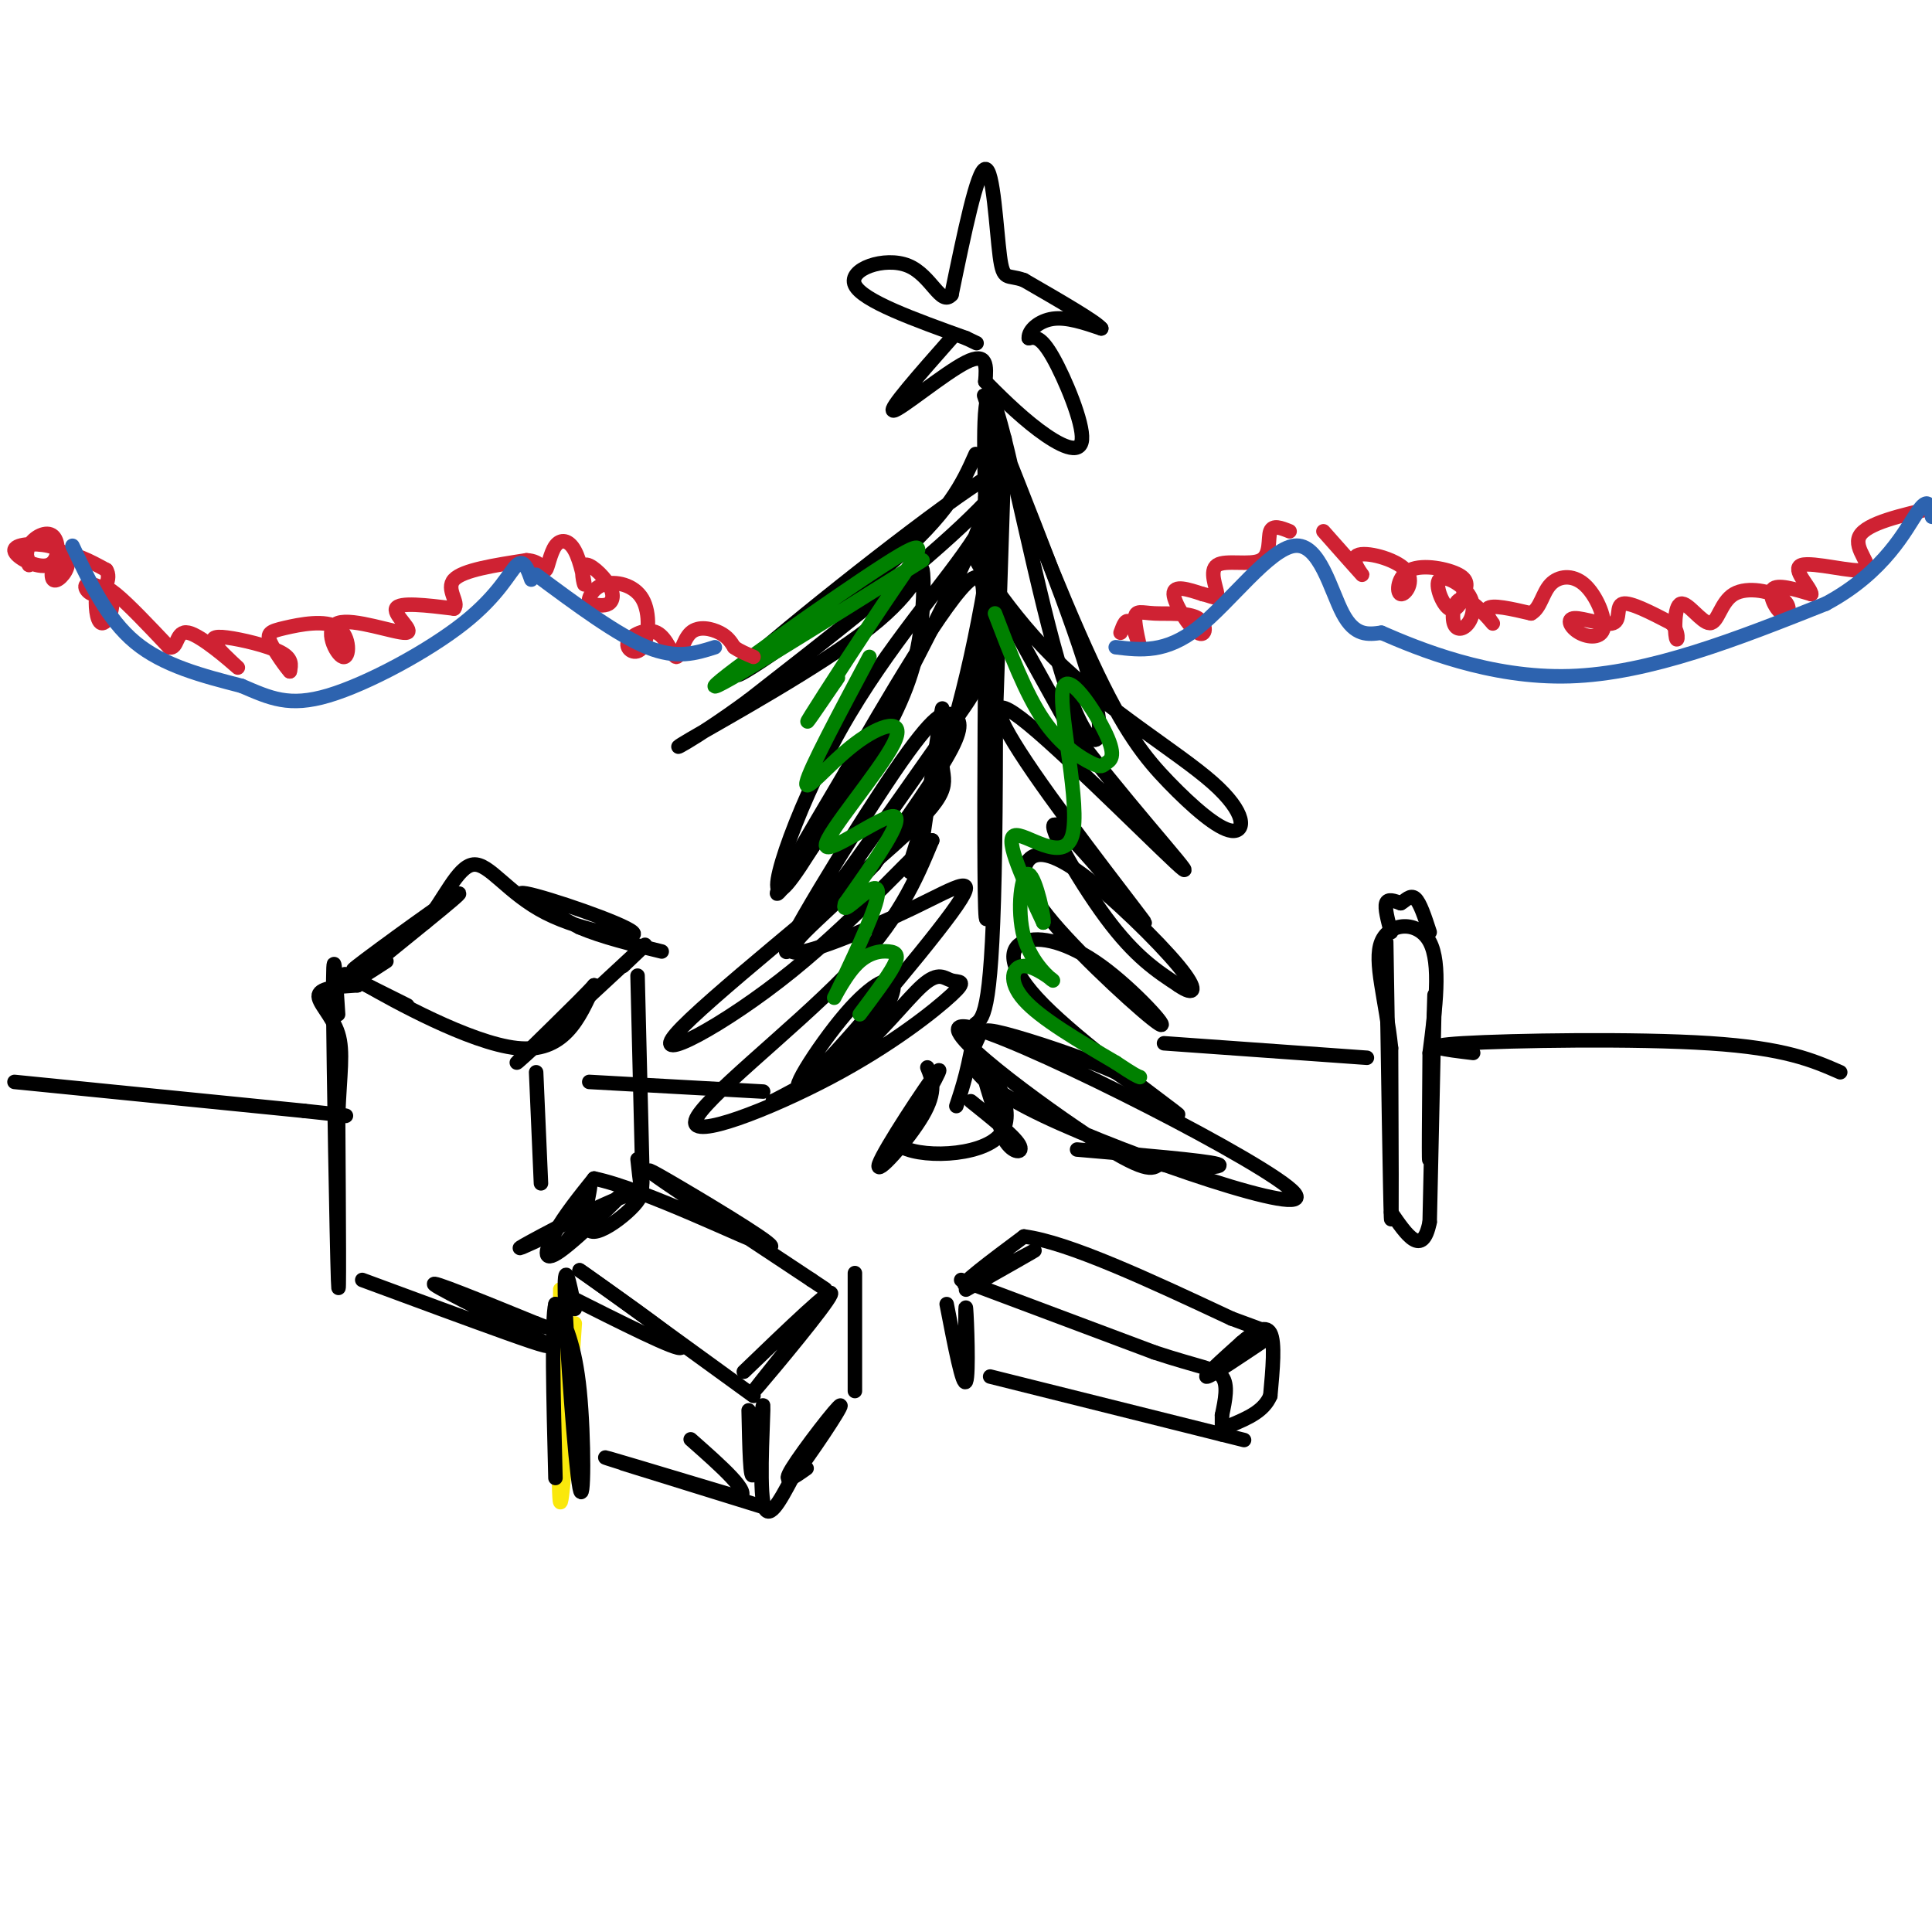 <svg viewBox='0 0 400 400' version='1.1' xmlns='http://www.w3.org/2000/svg' xmlns:xlink='http://www.w3.org/1999/xlink'><g fill='none' stroke='rgb(250,232,11)' stroke-width='3' stroke-linecap='round' stroke-linejoin='round'><path d='M119,274c-1.250,18.833 -2.500,37.667 -3,37c-0.500,-0.667 -0.250,-20.833 0,-41'/><path d='M116,270c0.000,-6.500 0.000,-2.250 0,2'/></g>
<g fill='none' stroke='rgb(0,0,0)' stroke-width='3' stroke-linecap='round' stroke-linejoin='round'><path d='M119,271c-1.155,-5.744 -2.310,-11.488 -2,-2c0.310,9.488 2.083,34.208 3,39c0.917,4.792 0.976,-10.345 0,-20c-0.976,-9.655 -2.988,-13.827 -5,-18'/><path d='M115,270c-0.833,3.000 -0.417,19.500 0,36'/><path d='M117,268c11.750,5.917 23.500,11.833 24,11c0.500,-0.833 -10.250,-8.417 -21,-16'/><path d='M120,263c2.500,1.667 19.250,13.833 36,26'/><path d='M154,284c9.422,-9.067 18.844,-18.133 18,-16c-0.844,2.133 -11.956,15.467 -15,19c-3.044,3.533 1.978,-2.733 7,-9'/><path d='M113,256c-4.026,1.879 -8.051,3.758 -3,1c5.051,-2.758 19.179,-10.152 22,-10c2.821,0.152 -5.663,7.848 -9,8c-3.337,0.152 -1.525,-7.242 -1,-9c0.525,-1.758 -0.238,2.121 -1,6'/><path d='M121,252c-1.989,3.157 -6.461,8.050 -4,6c2.461,-2.050 11.856,-11.044 12,-11c0.144,0.044 -8.961,9.127 -13,12c-4.039,2.873 -3.011,-0.465 -1,-4c2.011,-3.535 5.006,-7.268 8,-11'/><path d='M123,244c10.338,2.116 32.183,12.907 36,14c3.817,1.093 -10.396,-7.514 -18,-12c-7.604,-4.486 -8.601,-4.853 -3,-1c5.601,3.853 17.801,11.927 30,20'/><path d='M168,265c5.000,3.333 2.500,1.667 0,0'/><path d='M208,92c-1.750,55.107 -3.500,110.214 -4,96c-0.500,-14.214 0.250,-97.750 1,-106c0.750,-8.250 1.500,58.786 1,93c-0.500,34.214 -2.250,35.607 -4,37'/><path d='M202,212c-1.333,9.000 -2.667,13.000 -4,17'/><path d='M204,94c0.034,-3.695 0.068,-7.390 0,-6c-0.068,1.390 -0.237,7.866 0,12c0.237,4.134 0.881,5.925 -8,24c-8.881,18.075 -27.288,52.432 -33,59c-5.712,6.568 1.270,-14.655 11,-32c9.730,-17.345 22.209,-30.813 28,-40c5.791,-9.187 4.896,-14.094 4,-19'/><path d='M206,92c0.667,-2.500 0.333,0.750 0,4'/><path d='M202,94c-2.697,6.072 -5.394,12.144 -18,23c-12.606,10.856 -35.121,26.498 -31,22c4.121,-4.498 34.879,-29.134 48,-38c13.121,-8.866 8.606,-1.962 -2,8c-10.606,9.962 -27.303,22.981 -44,36'/><path d='M155,145c-11.594,8.532 -18.577,11.861 -12,8c6.577,-3.861 26.716,-14.914 37,-23c10.284,-8.086 10.714,-13.205 11,-12c0.286,1.205 0.427,8.735 -1,16c-1.427,7.265 -4.423,14.264 -11,25c-6.577,10.736 -16.736,25.210 -18,26c-1.264,0.790 6.368,-12.105 14,-25'/><path d='M175,160c8.042,-14.007 21.146,-36.524 26,-40c4.854,-3.476 1.456,12.089 1,18c-0.456,5.911 2.030,2.166 -7,15c-9.030,12.834 -29.574,42.246 -32,44c-2.426,1.754 13.267,-24.148 22,-37c8.733,-12.852 10.505,-12.652 12,-12c1.495,0.652 2.713,1.758 0,7c-2.713,5.242 -9.356,14.621 -16,24'/><path d='M181,179c-7.576,8.186 -18.517,16.652 -17,18c1.517,1.348 15.491,-4.420 25,-9c9.509,-4.580 14.552,-7.972 8,1c-6.552,8.972 -24.698,30.307 -30,35c-5.302,4.693 2.239,-7.258 8,-14c5.761,-6.742 9.743,-8.277 10,-6c0.257,2.277 -3.212,8.365 -8,13c-4.788,4.635 -10.894,7.818 -17,11'/><path d='M160,228c-0.124,0.846 8.066,-2.537 15,-8c6.934,-5.463 12.613,-13.004 16,-16c3.387,-2.996 4.481,-1.447 6,-1c1.519,0.447 3.462,-0.209 0,3c-3.462,3.209 -12.330,10.283 -25,17c-12.670,6.717 -29.142,13.078 -28,9c1.142,-4.078 19.898,-18.594 31,-30c11.102,-11.406 14.551,-19.703 18,-28'/><path d='M193,174c-1.638,0.416 -14.734,15.456 -29,27c-14.266,11.544 -29.704,19.593 -24,13c5.704,-6.593 32.550,-27.829 45,-39c12.450,-11.171 10.506,-12.277 10,-17c-0.506,-4.723 0.427,-13.064 0,-11c-0.427,2.064 -2.213,14.532 -4,27'/><path d='M191,174c-1.669,6.511 -3.842,9.289 -2,3c1.842,-6.289 7.700,-21.644 12,-41c4.300,-19.356 7.042,-42.711 7,-45c-0.042,-2.289 -2.869,16.489 -4,22c-1.131,5.511 -0.565,-2.244 0,-10'/><path d='M204,103c-0.223,-8.979 -0.781,-26.427 2,-19c2.781,7.427 8.903,39.730 14,56c5.097,16.270 9.171,16.506 7,6c-2.171,-10.506 -10.585,-31.753 -19,-53'/><path d='M208,93c-4.399,-11.948 -5.895,-15.319 -2,-5c3.895,10.319 13.182,34.329 20,49c6.818,14.671 11.166,20.003 16,25c4.834,4.997 10.154,9.659 13,10c2.846,0.341 3.216,-3.641 -4,-10c-7.216,-6.359 -22.020,-15.097 -33,-26c-10.980,-10.903 -18.137,-23.972 -17,-22c1.137,1.972 10.569,18.986 20,36'/><path d='M221,150c10.365,14.184 26.277,31.644 24,30c-2.277,-1.644 -22.744,-22.393 -32,-30c-9.256,-7.607 -7.301,-2.071 1,10c8.301,12.071 22.947,30.679 23,31c0.053,0.321 -14.486,-17.644 -18,-20c-3.514,-2.356 3.996,10.898 10,19c6.004,8.102 10.502,11.051 15,14'/><path d='M244,204c3.362,2.335 4.266,1.173 0,-4c-4.266,-5.173 -13.704,-14.358 -20,-19c-6.296,-4.642 -9.452,-4.743 -11,-3c-1.548,1.743 -1.489,5.330 5,13c6.489,7.670 19.409,19.424 22,21c2.591,1.576 -5.148,-7.025 -12,-12c-6.852,-4.975 -12.816,-6.323 -16,-5c-3.184,1.323 -3.588,5.318 4,13c7.588,7.682 23.168,19.052 27,22c3.832,2.948 -4.084,-2.526 -12,-8'/><path d='M231,222c-6.784,-3.043 -17.743,-6.650 -23,-8c-5.257,-1.350 -4.812,-0.444 -6,2c-1.188,2.444 -4.009,6.426 14,15c18.009,8.574 56.848,21.742 52,16c-4.848,-5.742 -53.382,-30.392 -66,-34c-12.618,-3.608 10.681,13.826 23,22c12.319,8.174 13.660,7.087 15,6'/><path d='M240,241c6.289,1.067 14.511,0.733 12,0c-2.511,-0.733 -15.756,-1.867 -29,-3'/><path d='M155,292c0.161,7.702 0.321,15.405 1,13c0.679,-2.405 1.875,-14.917 2,-14c0.125,0.917 -0.821,15.262 0,20c0.821,4.738 3.411,-0.131 6,-5'/><path d='M164,306c3.821,-4.940 10.375,-14.792 10,-15c-0.375,-0.208 -7.679,9.226 -10,13c-2.321,3.774 0.339,1.887 3,0'/><path d='M177,268c0.000,-3.167 0.000,-6.333 0,-3c0.000,3.333 0.000,13.167 0,23'/><path d='M129,303c16.400,5.089 32.800,10.178 29,9c-3.800,-1.178 -27.800,-8.622 -32,-10c-4.200,-1.378 11.400,3.311 27,8'/><path d='M153,310c2.833,-0.667 -3.583,-6.333 -10,-12'/><path d='M196,270c1.689,8.711 3.378,17.422 4,16c0.622,-1.422 0.178,-12.978 0,-15c-0.178,-2.022 -0.089,5.489 0,13'/><path d='M199,265c0.000,0.000 40.000,15.000 40,15'/><path d='M239,280c9.333,3.089 12.667,3.311 14,5c1.333,1.689 0.667,4.844 0,8'/><path d='M253,293c0.000,1.833 0.000,2.417 0,3'/><path d='M205,285c0.000,0.000 48.000,12.000 48,12'/><path d='M253,297c8.000,2.000 4.000,1.000 0,0'/><path d='M200,267c7.733,-4.378 15.467,-8.756 14,-8c-1.467,0.756 -12.133,6.644 -14,7c-1.867,0.356 5.067,-4.822 12,-10'/><path d='M212,256c9.167,1.167 26.083,9.083 43,17'/><path d='M255,273c8.750,3.262 9.125,2.917 6,5c-3.125,2.083 -9.750,6.595 -11,7c-1.250,0.405 2.875,-3.298 7,-7'/><path d='M257,278c2.422,-2.111 4.978,-3.889 6,-2c1.022,1.889 0.511,7.444 0,13'/><path d='M263,289c-1.333,3.167 -4.667,4.583 -8,6'/><path d='M70,210c-0.533,-8.467 -1.067,-16.933 -1,-3c0.067,13.933 0.733,50.267 1,58c0.267,7.733 0.133,-13.133 0,-34'/><path d='M70,231c0.333,-8.655 1.167,-13.292 0,-17c-1.167,-3.708 -4.333,-6.488 -4,-8c0.333,-1.512 4.167,-1.756 8,-2'/><path d='M74,204c-0.024,-1.167 -4.083,-3.083 -2,-2c2.083,1.083 10.310,5.167 12,6c1.690,0.833 -3.155,-1.583 -8,-4'/><path d='M76,204c4.933,2.844 21.267,11.956 31,13c9.733,1.044 12.867,-5.978 16,-13'/><path d='M123,204c-2.178,2.556 -15.622,15.444 -16,16c-0.378,0.556 12.311,-11.222 25,-23'/><path d='M132,197c3.667,-3.333 0.333,-0.167 -3,3'/><path d='M111,222c0.000,0.000 1.000,23.000 1,23'/><path d='M75,265c11.250,4.161 22.500,8.321 30,11c7.500,2.679 11.250,3.875 6,1c-5.250,-2.875 -19.500,-9.821 -21,-11c-1.500,-1.179 9.750,3.411 21,8'/><path d='M111,274c3.500,1.333 1.750,0.667 0,0'/><path d='M132,202c0.000,0.000 1.000,41.000 1,41'/><path d='M133,243c0.000,6.333 -0.500,1.667 -1,-3'/><path d='M80,199c-4.012,2.619 -8.024,5.238 -3,1c5.024,-4.238 19.083,-15.333 18,-15c-1.083,0.333 -17.310,12.095 -21,15c-3.690,2.905 5.155,-3.048 14,-9'/><path d='M88,191c3.916,-4.612 6.707,-11.642 10,-12c3.293,-0.358 7.089,5.956 15,10c7.911,4.044 19.938,5.820 18,4c-1.938,-1.820 -17.839,-7.234 -22,-8c-4.161,-0.766 3.420,3.117 11,7'/><path d='M120,192c4.667,2.000 10.833,3.500 17,5'/><path d='M192,221c1.000,2.440 2.000,4.881 -1,10c-3.000,5.119 -10.000,12.917 -9,10c1.000,-2.917 10.000,-16.548 12,-19c2.000,-2.452 -3.000,6.274 -8,15'/><path d='M186,237c3.738,2.881 17.083,2.583 21,-2c3.917,-4.583 -1.595,-13.452 -3,-14c-1.405,-0.548 1.298,7.226 4,15'/><path d='M208,236c1.733,2.956 4.067,2.844 3,1c-1.067,-1.844 -5.533,-5.422 -10,-9'/><path d='M287,195c0.417,26.667 0.833,53.333 1,57c0.167,3.667 0.083,-15.667 0,-35'/><path d='M288,217c-1.048,-10.119 -3.667,-17.917 -2,-22c1.667,-4.083 7.619,-4.452 10,0c2.381,4.452 1.190,13.726 0,23'/><path d='M296,218c-0.071,10.833 -0.250,26.417 0,21c0.250,-5.417 0.929,-31.833 1,-33c0.071,-1.167 -0.464,22.917 -1,47'/><path d='M296,253c-1.500,7.500 -4.750,2.750 -8,-2'/><path d='M288,193c-0.667,-2.500 -1.333,-5.000 -1,-6c0.333,-1.000 1.667,-0.500 3,0'/><path d='M290,187c1.000,-0.533 2.000,-1.867 3,-1c1.000,0.867 2.000,3.933 3,7'/><path d='M197,70c-6.644,7.533 -13.289,15.067 -12,15c1.289,-0.067 10.511,-7.733 15,-10c4.489,-2.267 4.244,0.867 4,4'/><path d='M204,79c2.485,2.504 6.697,6.764 11,10c4.303,3.236 8.697,5.448 9,2c0.303,-3.448 -3.485,-12.557 -6,-17c-2.515,-4.443 -3.758,-4.222 -5,-4'/><path d='M213,70c-0.111,-1.600 2.111,-3.600 5,-4c2.889,-0.400 6.444,0.800 10,2'/><path d='M228,68c-1.000,-1.333 -8.500,-5.667 -16,-10'/><path d='M212,58c-3.512,-1.298 -4.292,0.458 -5,-5c-0.708,-5.458 -1.345,-18.131 -3,-18c-1.655,0.131 -4.327,13.065 -7,26'/><path d='M197,61c-2.190,2.560 -4.167,-4.042 -9,-6c-4.833,-1.958 -12.524,0.726 -11,4c1.524,3.274 12.262,7.137 23,11'/><path d='M200,70c3.833,1.833 1.917,0.917 0,0'/><path d='M3,224c0.000,0.000 60.000,6.000 60,6'/><path d='M63,230c11.167,1.167 9.083,1.083 7,1'/><path d='M122,224c0.000,0.000 36.000,2.000 36,2'/><path d='M241,216c0.000,0.000 42.000,3.000 42,3'/><path d='M305,218c-5.911,-0.711 -11.822,-1.422 -2,-2c9.822,-0.578 35.378,-1.022 51,0c15.622,1.022 21.311,3.511 27,6'/></g>
<g fill='none' stroke='rgb(0,128,0)' stroke-width='3' stroke-linecap='round' stroke-linejoin='round'><path d='M191,116c-21.933,13.753 -43.866,27.506 -43,26c0.866,-1.506 24.531,-18.270 35,-25c10.469,-6.730 7.742,-3.427 2,5c-5.742,8.427 -14.498,21.979 -17,26c-2.502,4.021 1.249,-1.490 5,-7'/><path d='M173,141c0.833,-1.167 0.417,-0.583 0,0'/><path d='M180,136c-6.236,11.704 -12.473,23.408 -13,26c-0.527,2.592 4.654,-3.927 10,-8c5.346,-4.073 10.856,-5.700 8,0c-2.856,5.700 -14.076,18.727 -14,21c0.076,2.273 11.450,-6.208 14,-6c2.550,0.208 -3.725,9.104 -10,18'/><path d='M175,187c-0.902,2.465 1.841,-0.374 4,-2c2.159,-1.626 3.732,-2.040 2,3c-1.732,5.040 -6.771,15.533 -8,18c-1.229,2.467 1.351,-3.091 4,-6c2.649,-2.909 5.367,-3.168 7,-3c1.633,0.168 2.181,0.762 1,3c-1.181,2.238 -4.090,6.119 -7,10'/><path d='M206,127c3.162,8.290 6.324,16.580 10,22c3.676,5.420 7.864,7.969 10,9c2.136,1.031 2.218,0.545 3,0c0.782,-0.545 2.262,-1.149 0,-6c-2.262,-4.851 -8.266,-13.950 -9,-9c-0.734,4.950 3.802,23.948 2,30c-1.802,6.052 -9.944,-0.842 -12,0c-2.056,0.842 1.972,9.421 6,18'/><path d='M216,191c0.429,-0.105 -1.499,-9.367 -3,-10c-1.501,-0.633 -2.573,7.364 -1,13c1.573,5.636 5.793,8.913 6,9c0.207,0.087 -3.598,-3.015 -6,-3c-2.402,0.015 -3.401,3.147 0,7c3.401,3.853 11.200,8.426 19,13'/><path d='M231,220c4.000,2.667 4.500,2.833 5,3'/></g>
<g fill='none' stroke='rgb(207,34,51)' stroke-width='3' stroke-linecap='round' stroke-linejoin='round'><path d='M5,113c0.564,2.029 1.128,4.057 1,4c-0.128,-0.057 -0.947,-2.200 0,-4c0.947,-1.800 3.662,-3.256 5,-2c1.338,1.256 1.300,5.225 -1,6c-2.300,0.775 -6.860,-1.645 -7,-3c-0.140,-1.355 4.142,-1.645 7,-1c2.858,0.645 4.292,2.224 4,4c-0.292,1.776 -2.309,3.747 -3,3c-0.691,-0.747 -0.054,-4.214 2,-5c2.054,-0.786 5.527,1.107 9,3'/><path d='M22,118c1.149,1.739 -0.479,4.585 -2,5c-1.521,0.415 -2.937,-1.602 -2,-2c0.937,-0.398 4.226,0.824 5,3c0.774,2.176 -0.968,5.305 -2,5c-1.032,-0.305 -1.355,-4.044 -1,-6c0.355,-1.956 1.387,-2.130 4,0c2.613,2.130 6.806,6.565 11,11'/><path d='M35,134c1.939,0.544 1.287,-3.598 4,-3c2.713,0.598 8.790,5.934 10,7c1.210,1.066 -2.449,-2.137 -4,-4c-1.551,-1.863 -0.995,-2.386 2,-2c2.995,0.386 8.427,1.682 11,3c2.573,1.318 2.286,2.659 2,4'/><path d='M60,139c-0.610,-0.593 -3.135,-4.077 -4,-6c-0.865,-1.923 -0.070,-2.285 3,-3c3.070,-0.715 8.413,-1.783 11,0c2.587,1.783 2.417,6.417 1,6c-1.417,-0.417 -4.081,-5.885 -1,-7c3.081,-1.115 11.906,2.123 14,2c2.094,-0.123 -2.545,-3.607 -2,-5c0.545,-1.393 6.272,-0.697 12,0'/><path d='M94,126c1.200,-1.156 -1.800,-4.044 0,-6c1.800,-1.956 8.400,-2.978 15,-4'/><path d='M109,116c3.160,0.118 3.560,2.412 4,2c0.440,-0.412 0.921,-3.532 2,-5c1.079,-1.468 2.758,-1.286 4,1c1.242,2.286 2.048,6.676 2,7c-0.048,0.324 -0.951,-3.418 0,-4c0.951,-0.582 3.756,1.997 5,4c1.244,2.003 0.927,3.429 0,4c-0.927,0.571 -2.463,0.285 -4,0'/><path d='M122,125c-0.406,-0.925 0.579,-3.239 3,-4c2.421,-0.761 6.276,0.030 8,3c1.724,2.970 1.315,8.119 0,10c-1.315,1.881 -3.537,0.495 -3,-1c0.537,-1.495 3.835,-3.100 6,-2c2.165,1.100 3.199,4.903 4,5c0.801,0.097 1.370,-3.512 3,-5c1.630,-1.488 4.323,-0.854 6,0c1.677,0.854 2.339,1.927 3,3'/><path d='M152,134c1.167,0.833 2.583,1.417 4,2'/><path d='M232,131c0.575,-1.586 1.149,-3.173 2,-2c0.851,1.173 1.978,5.104 2,5c0.022,-0.104 -1.061,-4.243 -1,-6c0.061,-1.757 1.265,-1.131 4,-1c2.735,0.131 7.001,-0.233 9,1c1.999,1.233 1.730,4.063 0,3c-1.730,-1.063 -4.923,-6.018 -5,-8c-0.077,-1.982 2.961,-0.991 6,0'/><path d='M249,123c1.749,0.374 3.121,1.307 3,0c-0.121,-1.307 -1.733,-4.856 0,-6c1.733,-1.144 6.813,0.115 9,-1c2.187,-1.115 1.482,-4.604 2,-6c0.518,-1.396 2.259,-0.698 4,0'/><path d='M274,110c3.805,4.296 7.610,8.592 8,9c0.390,0.408 -2.633,-3.074 -1,-4c1.633,-0.926 7.924,0.702 10,3c2.076,2.298 -0.062,5.265 -1,5c-0.938,-0.265 -0.676,-3.764 2,-5c2.676,-1.236 7.764,-0.210 10,1c2.236,1.210 1.618,2.605 1,4'/><path d='M303,123c-0.309,1.687 -1.583,3.905 -3,3c-1.417,-0.905 -2.978,-4.933 -2,-6c0.978,-1.067 4.494,0.826 6,3c1.506,2.174 1.002,4.630 0,6c-1.002,1.370 -2.503,1.654 -3,0c-0.497,-1.654 0.011,-5.248 2,-5c1.989,0.248 5.459,4.336 6,5c0.541,0.664 -1.845,-2.096 -1,-3c0.845,-0.904 4.923,0.048 9,1'/><path d='M317,127c1.957,-1.066 2.348,-4.233 4,-6c1.652,-1.767 4.564,-2.136 7,0c2.436,2.136 4.397,6.775 4,9c-0.397,2.225 -3.150,2.035 -5,1c-1.850,-1.035 -2.795,-2.917 -1,-3c1.795,-0.083 6.329,1.631 8,1c1.671,-0.631 0.477,-3.609 2,-4c1.523,-0.391 5.761,1.804 10,4'/><path d='M346,129c1.800,1.814 1.300,4.349 1,3c-0.300,-1.349 -0.400,-6.584 1,-7c1.400,-0.416 4.299,3.985 6,4c1.701,0.015 2.204,-4.355 5,-6c2.796,-1.645 7.883,-0.565 10,1c2.117,1.565 1.262,3.614 0,3c-1.262,-0.614 -2.932,-3.890 -2,-5c0.932,-1.110 4.466,-0.055 8,1'/><path d='M375,123c-0.070,-1.357 -4.246,-5.250 -2,-6c2.246,-0.750 10.912,1.644 13,1c2.088,-0.644 -2.404,-4.327 -1,-7c1.404,-2.673 8.702,-4.337 16,-6'/><path d='M401,105c3.167,-1.167 3.083,-1.083 3,-1'/><path d='M403,104c0.000,0.000 -1.000,1.000 -1,1'/></g>
<g fill='none' stroke='rgb(45,99,175)' stroke-width='3' stroke-linecap='round' stroke-linejoin='round'><path d='M15,113c3.583,7.583 7.167,15.167 13,20c5.833,4.833 13.917,6.917 22,9'/><path d='M50,142c5.949,2.553 9.821,4.437 18,2c8.179,-2.437 20.663,-9.195 28,-15c7.337,-5.805 9.525,-10.659 11,-12c1.475,-1.341 2.238,0.829 3,3'/><path d='M111,119c8.417,6.250 16.833,12.500 23,15c6.167,2.500 10.083,1.250 14,0'/><path d='M231,134c5.173,0.625 10.345,1.250 17,-4c6.655,-5.250 14.792,-16.375 20,-17c5.208,-0.625 7.488,9.250 10,14c2.512,4.750 5.256,4.375 8,4'/><path d='M286,131c7.556,3.289 22.444,9.511 39,9c16.556,-0.511 34.778,-7.756 53,-15'/><path d='M378,125c12.333,-6.600 16.667,-15.600 19,-19c2.333,-3.400 2.667,-1.200 3,1'/></g>
</svg>